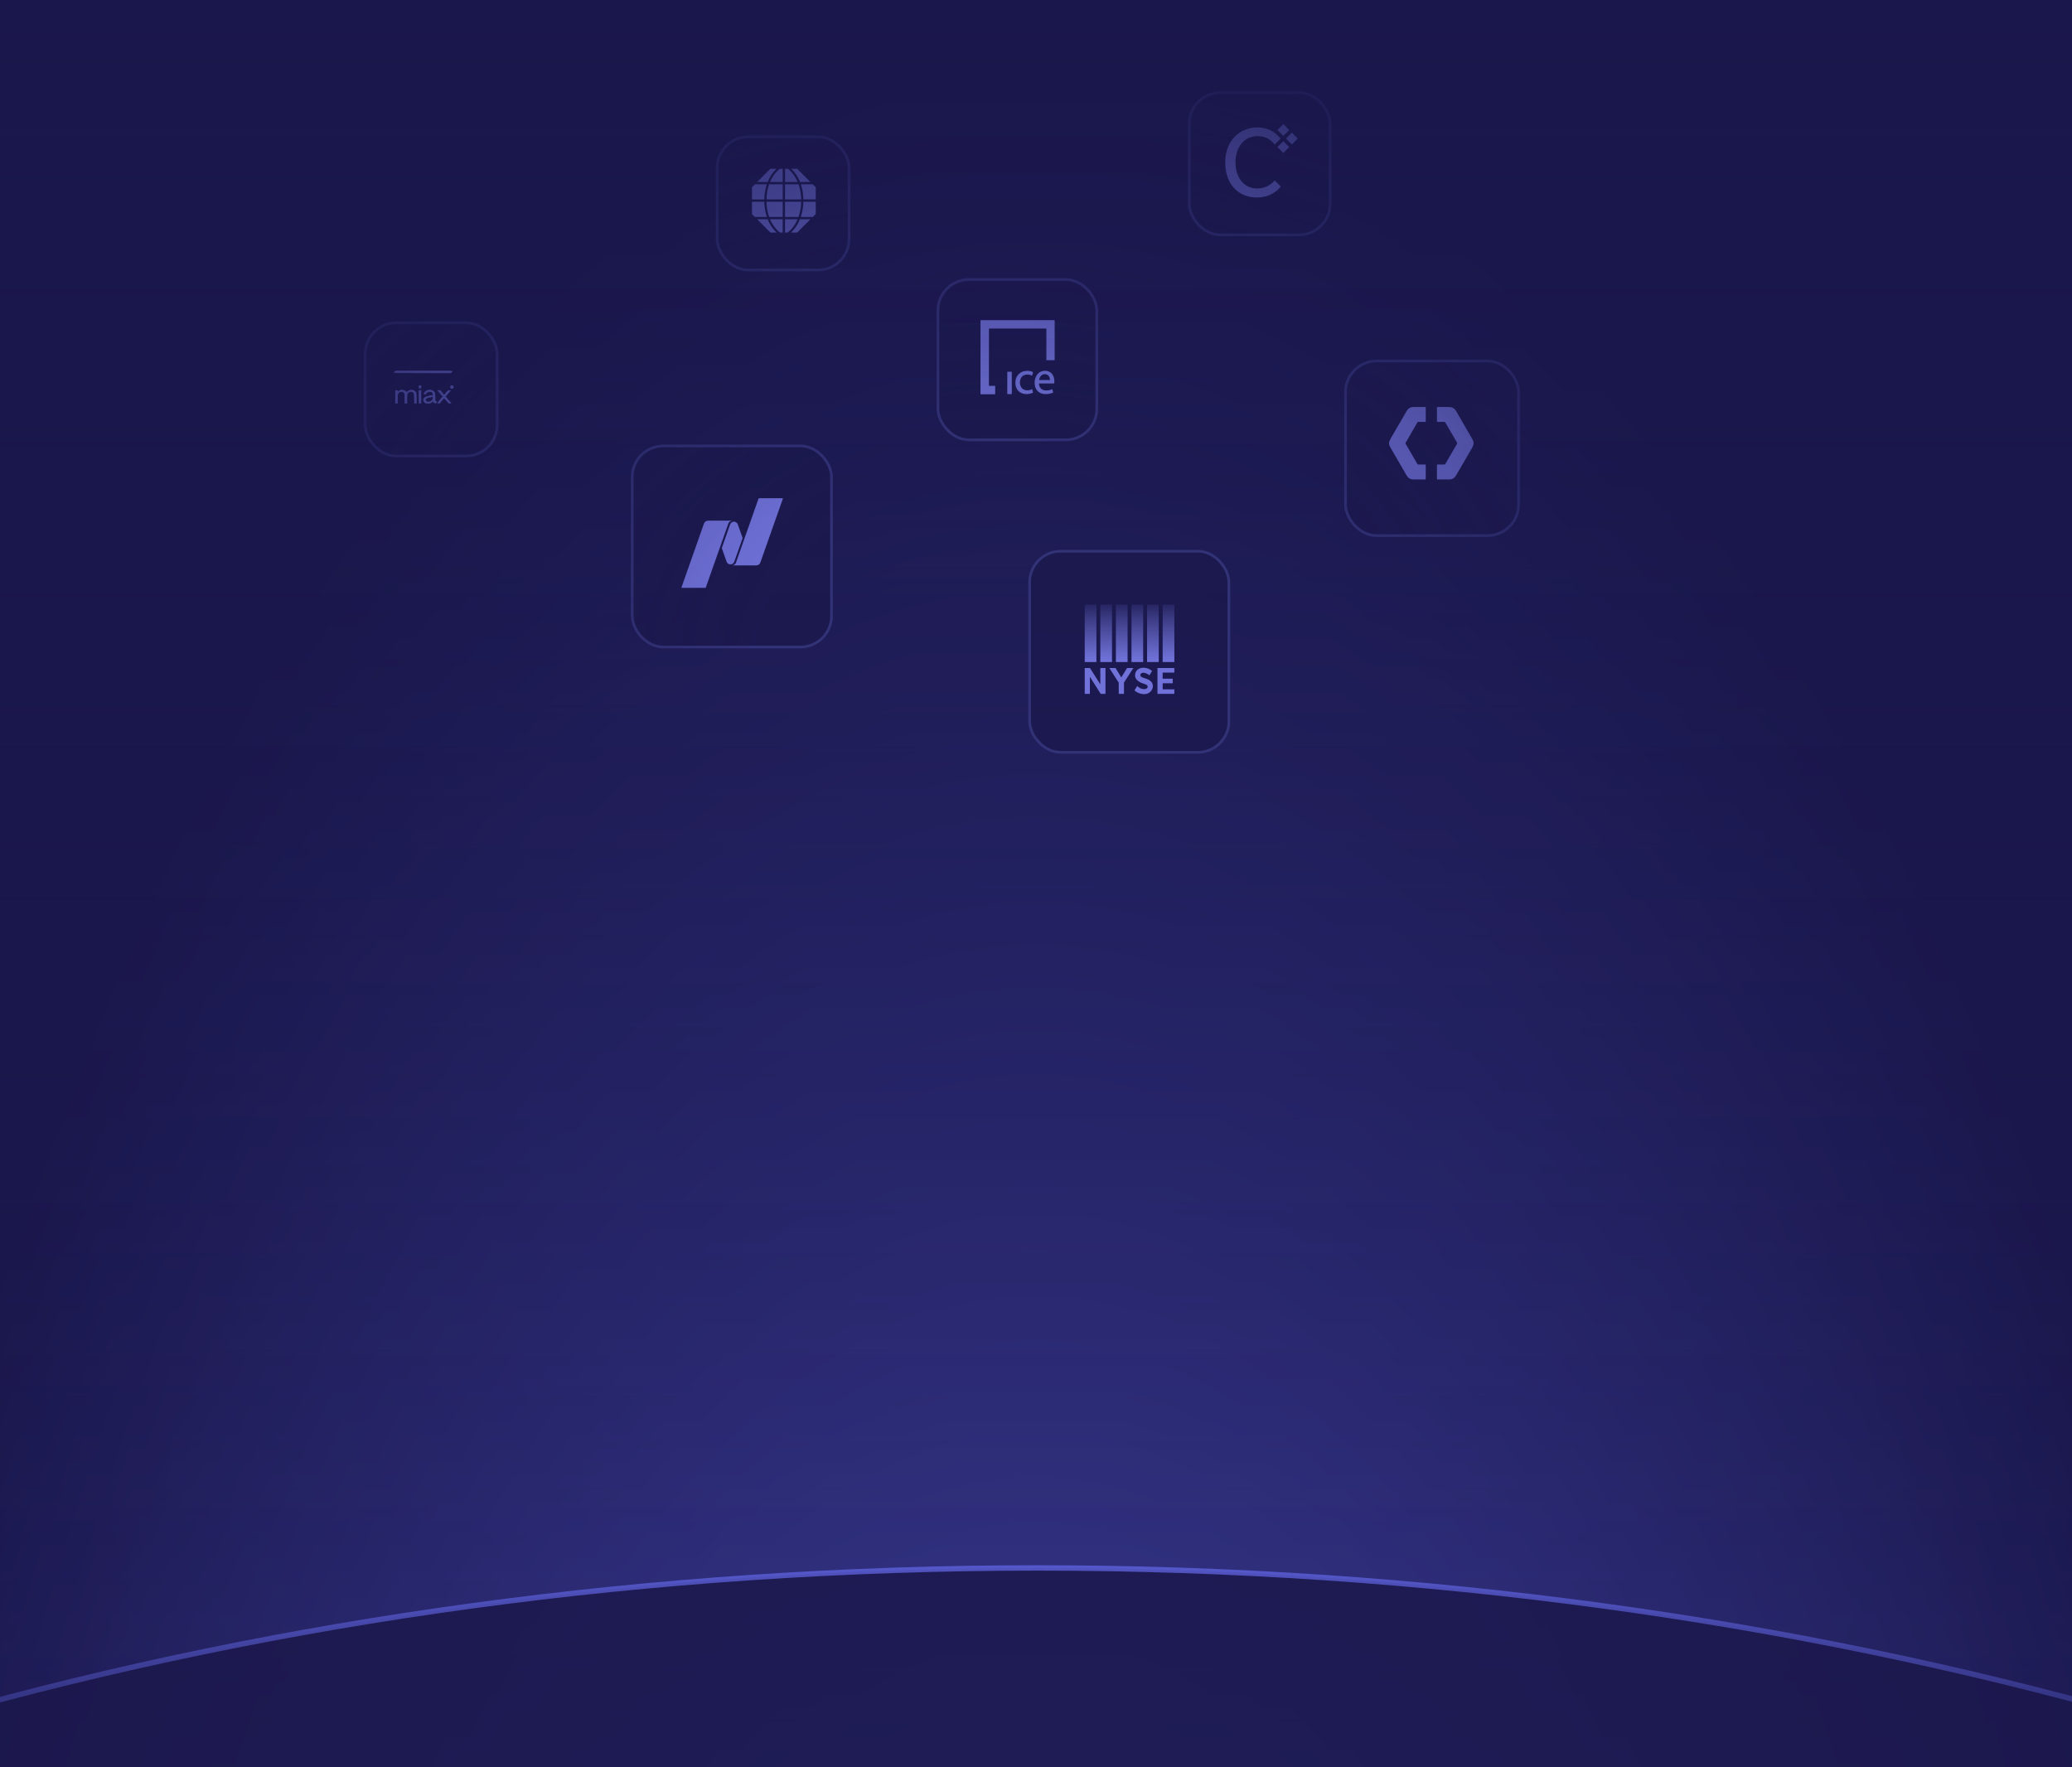 <svg xmlns="http://www.w3.org/2000/svg" width="768" height="655" fill="none"><g clip-path="url(#a)"><path fill="#1A174C" d="M0 0h768v655H0z"/><path fill="url(#b)" d="M0 0h768v655H0z"/><path fill="url(#c)" fill-opacity=".8" d="M0 0h768v655H0z"/><path fill="#1B184D" fill-opacity=".85" stroke="url(#d)" stroke-width="2" d="M1423.5 1271.67c0-190.52-116.14-363.118-304.16-488.137C931.32 658.52 671.519 581.165 384.5 581.165c-287.019 0-546.82 77.355-734.837 202.368C-538.362 908.552-654.5 1081.15-654.5 1271.67c0 190.51 116.138 363.11 304.163 488.13 188.017 125.01 447.818 202.37 734.837 202.37 287.019 0 546.82-77.36 734.84-202.37 188.02-125.02 304.16-297.62 304.16-488.13Z"/><mask id="f" width="535" height="579" x="105" y="-47" maskUnits="userSpaceOnUse" style="mask-type:alpha"><ellipse cx="372.5" cy="242.5" fill="url(#e)" rx="267.5" ry="289.5"/></mask><g mask="url(#f)"><g filter="url(#g)"><rect width="65.132" height="65.719" x="498.221" y="132.312" fill="#1B184D" fill-opacity=".8" rx="12"/><rect width="64.132" height="64.719" x="498.721" y="132.812" stroke="#6568CB" stroke-opacity=".32" rx="11.5"/></g><path fill="#7072D9" fill-rule="evenodd" d="M528.308 150.863c.039 0 .078.008.15.016v1.758c-.001 1.174-.005 2.348.002 3.522.001.172-.052.222-.218.22-.85-.006-1.701 0-2.551-.005-.146-.001-.235.049-.308.176-.612 1.065-1.228 2.127-1.844 3.19-.854 1.473-1.708 2.945-2.567 4.415-.061.105-.05.184.005.277.846 1.455 1.691 2.911 2.536 4.366.624 1.074 1.25 2.147 1.869 3.224.068.118.149.153.276.153.851-.004 1.701.004 2.552-.006.201-.002.251.07.25.259-.006 1.674-.007 3.348.001 5.022.001.205-.057.264-.262.262-1.465-.008-2.93.003-4.394-.006-1.12-.007-1.908-.571-2.455-1.514-.868-1.497-1.735-2.995-2.601-4.493-.612-1.057-1.223-2.114-1.832-3.173-.602-1.047-1.229-2.081-1.791-3.15-.324-.617-.345-1.322-.076-1.96.284-.673.671-1.304 1.034-1.94.676-1.184 1.366-2.358 2.051-3.536.869-1.494 1.738-2.989 2.609-4.483.298-.512.56-1.054.915-1.524.522-.692 1.252-1.062 2.132-1.068 1.506-.009 3.011-.003 4.517-.002Zm8.865.001c1.138.005 1.974.521 2.538 1.51.565.991 1.152 1.97 1.726 2.957.58.999 1.155 2.002 1.733 3.002.636 1.098 1.274 2.194 1.908 3.292.278.48.566.955.818 1.449.362.707.403 1.459.102 2.185-.215.52-.527 1-.809 1.491-.956 1.661-1.915 3.32-2.877 4.978-.837 1.444-1.68 2.885-2.518 4.329-.228.394-.469.775-.838 1.06-.494.38-1.046.591-1.673.591-1.485 0-2.97-.002-4.455.003-.154 0-.212-.039-.211-.203.004-1.707.003-3.415-.002-5.122 0-.168.059-.218.224-.216.831.007 1.661-.003 2.491.007.19.003.301-.048.4-.22.791-1.386 1.592-2.767 2.394-4.148.639-1.102 1.283-2.201 1.931-3.298.092-.157.096-.279.002-.44-.794-1.353-1.578-2.712-2.366-4.07-.669-1.154-1.341-2.308-2.008-3.463-.074-.129-.175-.164-.317-.164-.85.005-1.701 0-2.551.005-.146.001-.199-.039-.199-.194.006-1.708.004-3.415.004-5.122 0-.06.008-.119.014-.201h.205c1.445 0 2.89-.005 4.334.002Z" clip-rule="evenodd"/><g filter="url(#h)"><rect width="49.909" height="50.358" x="265.313" y="49.222" fill="#1B184D" fill-opacity=".8" rx="12"/><rect width="48.909" height="49.358" x="265.813" y="49.722" stroke="#6568CB" stroke-opacity=".32" rx="11.5"/></g><path fill="#7072D9" fill-rule="evenodd" d="M285.506 62.559h2.302l-.667.678-.623.734-.567.789-.527.845-.459.9-.167.389-.249.567h-3.884l4.841-4.901Zm3.536 0h1.068v4.906h-4.701l.389-.845.027-.041.415-.763.471-.748.527-.707.555-.652.612-.611.637-.541Zm1.931 0h1.068l.637.541.597.611.568.652.511.707.486.748.249.485.181.319.389.845h-4.686v-4.906Zm2.302 0h2.22l4.897 4.906h-3.87l-.401-.956-.471-.9-.515-.845-.567-.789-.623-.734-.67-.684Zm-13.458 5.751h4.411l-.305 1.052-.263 1.081v.056l-.181 1.067-.126 1.151v.015l-.055 1.192h-4.575V69.417l1.094-1.107Zm5.259 0h5.037v5.611h-6.008l.055-1.204.138-1.151.096-.582.097-.555.263-1.081.322-1.037Zm5.897 0h5.022l.319 1.04.263 1.081.194 1.137.125 1.151.071 1.204h-5.994v-5.614Zm5.868 0h4.411l1.111 1.107v4.503h-4.592l-.056-1.192-.041-.292-.081-.874-.194-1.122-.166-.722-.082-.359-.31-1.049Zm-18.118 6.458h4.577v.015l.056 1.192.126 1.137v.026l.111.637.082.485.181.83.07.263.112.359.207.707h-4.455l-1.067-1.067v-4.585Zm5.382 0h6.008v5.654h-5.022l-.112-.359-.166-.514-.237-.9-.193-.929-.082-.582-.056-.374-.096-.985-.044-1.011Zm6.868 0h5.979l-.041 1.011-.097.985-.137.956-.015.026-.181.9-.237.9-.167.514-.111.359h-4.993v-5.652Zm6.798 0h4.592v4.559l-1.097 1.096h-4.454l.207-.707.111-.359.056-.263.193-.83.193-1.122.126-1.163.073-1.21Zm-17.121 6.499h3.899l.36.818.401.789.43.748.471.707.512.666.333.374.223.248.582.582h-2.288l-2.469-2.466-2.454-2.466Zm4.771 0h4.689v4.933h-.997l-.653-.541-.055-.056-.556-.555-.582-.652-.026-.056-.501-.666-.485-.748-.445-.804-.193-.43-.196-.427Zm5.552 0h4.648l-.193.43-.193.429-.445.804-.485.748-.501.666-.026.056-.582.652-.208.207-.403.4-.653.541h-.956v-4.933h-.003Zm5.52 0h3.911l-2.469 2.466-2.469 2.466h-2.287l.582-.582.555-.623.512-.666.471-.707.43-.748.375-.722.026-.07.208-.485.155-.33Z" clip-rule="evenodd"/><g filter="url(#i)"><rect width="74.863" height="75.538" x="381.138" y="202.814" fill="#1B184D" fill-opacity=".8" rx="12"/><rect width="73.863" height="74.538" x="381.638" y="203.314" stroke="#6568CB" stroke-opacity=".32" rx="11.5"/></g><path fill="url(#j)" fill-rule="evenodd" d="M402.063 224.075h4.333v21.317h-4.333v-21.317Zm5.777 0h4.332v21.317h-4.332v-21.317Zm10.112 0h-4.335v21.317h4.335v-21.317Zm1.442 0h4.334v21.317h-4.334v-21.317Zm15.887 0h-4.332v21.317h4.332v-21.317Zm-10.109 0h4.334v21.317h-4.334v-21.317Z" clip-rule="evenodd"/><path fill="#7072D9" d="M424.522 251.46c-1.288-.382-1.841-.626-1.841-1.249v-.028c0-.461.454-.828 1.074-.828.742 0 1.509.352 2.285.936l1.004-1.577c-.89-.776-1.982-1.21-3.262-1.21-1.795 0-3.076 1.143-3.076 2.869v.027c0 1.263 1.165 2.345 2.912 2.91 1.355.438 1.776.689 1.776 1.221v.026c0 .557-.632.886-1.273.886-1.003 0-1.832-.446-2.62-1.153l-1.016 1.596c1.036.94 2.321 1.408 3.6 1.408 1.893 0 3.223-1.427 3.223-2.951v-.027c-.001-1.393-1.011-2.329-2.786-2.856ZM430.949 255.501v-2.256h3.727v-1.688h-3.727v-2.258h4.331v-1.686h-6.258v9.575h6.258v-1.687h-4.331ZM407.837 247.613v6.031l-3.834-6.031h-1.94v9.575h1.912v-6.313l4.017 6.313h1.76v-9.575h-1.915ZM417.754 247.613l-2.131 3.471-2.136-3.471h-2.307l3.487 5.428v4.147h1.943v-4.184l3.468-5.391h-2.324Z"/><g filter="url(#k)"><rect width="59.891" height="60.43" x="347.146" y="102.098" fill="#1B184D" fill-opacity=".8" rx="12"/><rect width="58.891" height="59.43" x="347.646" y="102.598" stroke="#6568CB" stroke-opacity=".32" rx="11.5"/></g><path fill="#7072D9" d="M363.431 132.393v-13.57c0-.115.056-.173.168-.173h27.154c.11 0 .165.055.165.163v14.549c0 .099-.051.148-.153.148-.924 0-1.849-.002-2.772.003-.116 0-.149-.025-.149-.146.004-3.809.003-7.618.003-11.427 0-.187.023-.167-.168-.167h-20.956c-.112 0-.168.058-.168.172v20.898c0 .114.056.171.169.171.672 0 1.344.002 2.015-.002.108-.001.145.021.144.138-.005.951-.004 1.902 0 2.854 0 .105-.025.136-.134.135-1.724-.003-3.448-.004-5.172 0-.121 0-.148-.036-.148-.152.003-4.531.002-9.062.002-13.594ZM387.929 142.126c-.9 0-1.801.002-2.702-.003-.106 0-.124.025-.116.129.042.539.172 1.048.496 1.49.398.545.951.839 1.607.926.941.124 1.857.012 2.734-.363.091-.039.128-.038.152.072.074.348.157.695.245 1.04.021.081-.004.107-.07.136-.595.258-1.217.408-1.862.473-.515.053-1.029.063-1.545 0-1.724-.21-2.999-1.429-3.285-3.147-.187-1.13-.093-2.23.399-3.273.508-1.077 1.324-1.808 2.505-2.069.973-.214 1.915-.131 2.774.425.607.391.992.96 1.241 1.626.298.797.376 1.619.261 2.462-.013.094-.064.077-.119.077h-2.714l-.001-.001Zm-.766-1.258c.64 0 1.28-.002 1.92.001.086 0 .115-.015.106-.108-.022-.224-.047-.447-.11-.664-.15-.527-.419-.971-.93-1.216-.679-.325-1.717-.292-2.369.496-.34.41-.528.888-.634 1.403-.02.098.035.088.096.088h1.921Z"/><path fill="#7072D9" d="M376.352 141.838c.003-.983.243-1.897.829-2.698.641-.878 1.52-1.389 2.578-1.592.972-.186 1.929-.116 2.863.227.218.081.294.232.228.454-.091.304-.183.608-.267.914-.025.09-.038.111-.138.062-.91-.453-1.853-.525-2.803-.16-.707.272-1.165.814-1.4 1.526-.324.978-.299 1.945.216 2.857.445.787 1.156 1.175 2.047 1.242.695.053 1.357-.089 1.986-.384.101-.047.124-.029.146.076.074.36.159.719.245 1.076.018.077.003.114-.072.15-.473.228-.975.353-1.491.424-.702.096-1.402.094-2.09-.1-1.453-.409-2.345-1.37-2.729-2.817-.109-.411-.152-.831-.148-1.256v-.001ZM375.031 141.944c0 1.335-.001 2.671.002 4.007 0 .092-.014.123-.116.122-.485-.006-.971-.005-1.456 0-.089.001-.107-.023-.107-.108.002-2.683.002-5.366 0-8.049 0-.086.014-.119.111-.118.485.005.971.005 1.456 0 .095-.001.112.028.112.116-.003 1.343-.002 2.687-.002 4.03Z"/><g filter="url(#l)"><rect width="53.21" height="53.689" x="440.309" y="32.855" fill="#1B184D" fill-opacity=".8" rx="12"/><rect width="52.21" height="52.689" x="440.809" y="33.355" stroke="#6568CB" stroke-opacity=".32" rx="11.5"/></g><path fill="#7072D9" d="m475.672 56.708-2.19-2.191 2.19-2.191 2.19 2.191-2.19 2.191Zm.003-6.33-2.191-2.191 2.192-2.19 2.189 2.19-2.19 2.191Zm3.164 3.166-2.192-2.19 1.218-1.214.973-.976 2.19 2.19-2.189 2.19Z"/><path fill="#7072D9" d="M466.022 69.855c-4.893 0-8.073-3.936-8.073-9.7 0-5.764 3.341-9.704 8.189-9.704 3.558 0 5.14 1.803 6.374 3.09l2.186-2.194c-1.17-1.194-3.497-4.117-8.676-4.117-6.403 0-11.888 4.812-11.888 12.964 0 8.149 4.929 13 11.728 13 5.052 0 7.797-2.679 8.873-4.052l-2.27-2.274c-.986 1.153-3.09 2.986-6.443 2.986Z"/><g filter="url(#m)"><rect width="49.909" height="50.358" x="134.851" y="118.154" fill="#1B184D" fill-opacity=".8" rx="12"/><rect width="48.909" height="49.358" x="135.351" y="118.654" stroke="#6568CB" stroke-opacity=".32" rx="11.5"/></g><g clip-path="url(#n)"><mask id="o" width="24" height="14" x="145.066" y="136.527" fill="#000" maskUnits="userSpaceOnUse"><path fill="#fff" d="M145.066 136.527h24v14h-24z"/><path fill-rule="evenodd" d="M146.362 137.793c-.13.146-.263.297-.295.335-.047.056 2.066.069 10.519.068l10.577-.003.218-.26c.12-.143.24-.293.268-.333.041-.059-1.872-.073-10.5-.073h-10.55l-.237.266Zm8.981 5.191c-.023.02-.042.221-.042.447v.409h.747v-.894h-.332c-.182 0-.351.017-.373.038Zm-6.764 1.644c-.399.07-.812.32-1.046.631l-.202.27v-.795h-.747v4.693h.747v-1.526c0-1.741.039-1.958.424-2.341.725-.722 1.977-.513 2.247.375.042.138.068.851.068 1.858l.001 1.634h.738l.02-1.634.02-1.634.169-.288c.355-.603 1.019-.868 1.733-.69.268.067.575.34.722.643.093.191.112.463.134 1.913l.026 1.69h.678l-.019-1.83c-.018-1.791-.021-1.835-.167-2.125-.293-.582-.876-.882-1.691-.87-.646.009-1.229.303-1.563.789-.092.133-.149.174-.168.121-.073-.205-.413-.565-.65-.688-.144-.075-.429-.164-.632-.197-.415-.068-.453-.068-.842.001Zm10.145.015c-.634.122-1.183.508-1.437 1.009-.181.357-.16.411.175.456.161.021.301.017.312-.011.01-.027.103-.181.205-.341.28-.437.631-.603 1.276-.602.592.001.826.093 1.066.418.209.283.295.95.123.95-.277 0-2.164.419-2.498.555-.825.336-1.136.926-.865 1.639.401 1.058 2.51 1.089 3.298.048.13-.171.153-.182.185-.087.144.412.391.648.755.718.176.035.217.015.42-.208.124-.135.225-.263.225-.282 0-.02-.072-.037-.161-.037-.094 0-.235-.067-.342-.163l-.182-.163v-1.139c0-1.537-.083-1.907-.521-2.324-.255-.244-.55-.376-1.003-.451-.443-.074-.584-.072-1.031.015Zm-3.408 2.424.016 2.332.358.017.358.017v-4.699h-.748l.016 2.333Zm7.467-1.732c.284.33.72.832.97 1.115l.454.514-1.028 1.19c-.565.654-1.028 1.208-1.028 1.231 0 .023.178.042.395.042h.395l.49-.573c.269-.314.649-.755.845-.979l.355-.407.824.957c.453.526.858.968.9.982.041.014.236.019.432.009l.357-.017-1.032-1.201c-.568-.661-1.033-1.214-1.033-1.229 0-.015.393-.48.874-1.034.481-.553.902-1.05.937-1.106.058-.093.031-.099-.358-.083l-.421.016-.676.782c-.371.431-.709.813-.751.851-.06.055-.232-.113-.817-.796l-.741-.865h-.859l.516.601Zm-3.426 1.889c-1.006.213-1.374.371-1.526.659-.131.248-.126.4.02.688.159.316.416.434.939.432.953-.003 1.661-.647 1.728-1.573.036-.49.117-.475-1.161-.206ZM167.425 142.949c-.207.029-.379.157-.449.332-.041.102-.041.233 0 .335.081.202.292.336.53.336.238 0 .448-.134.529-.336.041-.102.041-.233 0-.335-.028-.07-.073-.134-.132-.187-.073-.067-.159-.11-.262-.134-.043-.01-.06-.012-.12-.013-.039-.001-.081 0-.096.002Zm.017.101c-.072.011-.149.04-.206.079-.112.076-.175.19-.176.318 0 .102.037.19.111.267.053.055.14.103.223.123.038.009.053.011.112.011.059 0 .072-.002.111-.011.137-.033.25-.121.302-.236.043-.094.043-.21 0-.304-.018-.04-.053-.09-.086-.122-.052-.051-.135-.095-.214-.114-.045-.012-.135-.017-.177-.011Zm-.166.139c-.001.003-.001.121-.001.263l.001.259.058.001.058.001.001-.103.001-.103h.088c.132 0 .133.002.134.125l.001.079h.118v-.092c0-.079-.001-.095-.008-.11-.008-.019-.024-.034-.044-.044l-.013-.006.01-.004c.035-.017.062-.054.07-.094.015-.085-.049-.16-.147-.173-.046-.006-.324-.005-.327.001Zm.119.091c-.001.002-.003.033-.003.069v.067l.1-.002c.11-.001.111-.001.133-.028.013-.015.013-.063 0-.079-.022-.027-.023-.027-.13-.028-.053-.001-.098 0-.1.001Z" clip-rule="evenodd"/></mask><path fill="#7072D9" fill-rule="evenodd" d="M146.362 137.793c-.13.146-.263.297-.295.335-.047.056 2.066.069 10.519.068l10.577-.003.218-.26c.12-.143.24-.293.268-.333.041-.059-1.872-.073-10.5-.073h-10.55l-.237.266Zm8.981 5.191c-.023.02-.042.221-.042.447v.409h.747v-.894h-.332c-.182 0-.351.017-.373.038Zm-6.764 1.644c-.399.07-.812.32-1.046.631l-.202.27v-.795h-.747v4.693h.747v-1.526c0-1.741.039-1.958.424-2.341.725-.722 1.977-.513 2.247.375.042.138.068.851.068 1.858l.001 1.634h.738l.02-1.634.02-1.634.169-.288c.355-.603 1.019-.868 1.733-.69.268.067.575.34.722.643.093.191.112.463.134 1.913l.026 1.69h.678l-.019-1.83c-.018-1.791-.021-1.835-.167-2.125-.293-.582-.876-.882-1.691-.87-.646.009-1.229.303-1.563.789-.092.133-.149.174-.168.121-.073-.205-.413-.565-.65-.688-.144-.075-.429-.164-.632-.197-.415-.068-.453-.068-.842.001Zm10.145.015c-.634.122-1.183.508-1.437 1.009-.181.357-.16.411.175.456.161.021.301.017.312-.011.01-.027.103-.181.205-.341.28-.437.631-.603 1.276-.602.592.001.826.093 1.066.418.209.283.295.95.123.95-.277 0-2.164.419-2.498.555-.825.336-1.136.926-.865 1.639.401 1.058 2.51 1.089 3.298.048.13-.171.153-.182.185-.087.144.412.391.648.755.718.176.035.217.015.42-.208.124-.135.225-.263.225-.282 0-.02-.072-.037-.161-.037-.094 0-.235-.067-.342-.163l-.182-.163v-1.139c0-1.537-.083-1.907-.521-2.324-.255-.244-.55-.376-1.003-.451-.443-.074-.584-.072-1.031.015Zm-3.408 2.424.016 2.332.358.017.358.017v-4.699h-.748l.016 2.333Zm7.467-1.732c.284.33.72.832.97 1.115l.454.514-1.028 1.19c-.565.654-1.028 1.208-1.028 1.231 0 .023.178.042.395.042h.395l.49-.573c.269-.314.649-.755.845-.979l.355-.407.824.957c.453.526.858.968.9.982.041.014.236.019.432.009l.357-.017-1.032-1.201c-.568-.661-1.033-1.214-1.033-1.229 0-.015.393-.48.874-1.034.481-.553.902-1.05.937-1.106.058-.093.031-.099-.358-.083l-.421.016-.676.782c-.371.431-.709.813-.751.851-.06.055-.232-.113-.817-.796l-.741-.865h-.859l.516.601Zm-3.426 1.889c-1.006.213-1.374.371-1.526.659-.131.248-.126.4.02.688.159.316.416.434.939.432.953-.003 1.661-.647 1.728-1.573.036-.49.117-.475-1.161-.206ZM167.425 142.949c-.207.029-.379.157-.449.332-.041.102-.041.233 0 .335.081.202.292.336.53.336.238 0 .448-.134.529-.336.041-.102.041-.233 0-.335-.028-.07-.073-.134-.132-.187-.073-.067-.159-.11-.262-.134-.043-.01-.06-.012-.12-.013-.039-.001-.081 0-.096.002Zm.017.101c-.072.011-.149.04-.206.079-.112.076-.175.19-.176.318 0 .102.037.19.111.267.053.055.14.103.223.123.038.009.053.011.112.011.059 0 .072-.002.111-.011.137-.033.25-.121.302-.236.043-.094.043-.21 0-.304-.018-.04-.053-.09-.086-.122-.052-.051-.135-.095-.214-.114-.045-.012-.135-.017-.177-.011Zm-.166.139c-.001.003-.001.121-.001.263l.001.259.058.001.058.001.001-.103.001-.103h.088c.132 0 .133.002.134.125l.001.079h.118v-.092c0-.079-.001-.095-.008-.11-.008-.019-.024-.034-.044-.044l-.013-.006.01-.004c.035-.017.062-.054.07-.094.015-.085-.049-.16-.147-.173-.046-.006-.324-.005-.327.001Zm.119.091c-.001.002-.003.033-.003.069v.067l.1-.002c.11-.001.111-.001.133-.028.013-.015.013-.063 0-.079-.022-.027-.023-.027-.13-.028-.053-.001-.098 0-.1.001Z" clip-rule="evenodd"/><path stroke="#7072D9" stroke-width=".2" d="M146.362 137.793c-.13.146-.263.297-.295.335-.047.056 2.066.069 10.519.068l10.577-.003.218-.26c.12-.143.24-.293.268-.333.041-.059-1.872-.073-10.5-.073h-10.55l-.237.266Zm8.981 5.191c-.023.02-.042.221-.042.447v.409h.747v-.894h-.332c-.182 0-.351.017-.373.038Zm-6.764 1.644c-.399.07-.812.32-1.046.631l-.202.27v-.795h-.747v4.693h.747v-1.526c0-1.741.039-1.958.424-2.341.725-.722 1.977-.513 2.247.375.042.138.068.851.068 1.858l.001 1.634h.738l.02-1.634.02-1.634.169-.288c.355-.603 1.019-.868 1.733-.69.268.067.575.34.722.643.093.191.112.463.134 1.913l.026 1.69h.678l-.019-1.83c-.018-1.791-.021-1.835-.167-2.125-.293-.582-.876-.882-1.691-.87-.646.009-1.229.303-1.563.789-.092.133-.149.174-.168.121-.073-.205-.413-.565-.65-.688-.144-.075-.429-.164-.632-.197-.415-.068-.453-.068-.842.001Zm10.145.015c-.634.122-1.183.508-1.437 1.009-.181.357-.16.411.175.456.161.021.301.017.312-.011.01-.027.103-.181.205-.341.28-.437.631-.603 1.276-.602.592.001.826.093 1.066.418.209.283.295.95.123.95-.277 0-2.164.419-2.498.555-.825.336-1.136.926-.865 1.639.401 1.058 2.51 1.089 3.298.048.13-.171.153-.182.185-.087.144.412.391.648.755.718.176.035.217.015.42-.208.124-.135.225-.263.225-.282 0-.02-.072-.037-.161-.037-.094 0-.235-.067-.342-.163l-.182-.163v-1.139c0-1.537-.083-1.907-.521-2.324-.255-.244-.55-.376-1.003-.451-.443-.074-.584-.072-1.031.015Zm-3.408 2.424.016 2.332.358.017.358.017v-4.699h-.748l.016 2.333Zm7.467-1.732c.284.33.72.832.97 1.115l.454.514-1.028 1.19c-.565.654-1.028 1.208-1.028 1.231 0 .023.178.042.395.042h.395l.49-.573c.269-.314.649-.755.845-.979l.355-.407.824.957c.453.526.858.968.9.982.041.014.236.019.432.009l.357-.017-1.032-1.201c-.568-.661-1.033-1.214-1.033-1.229 0-.015.393-.48.874-1.034.481-.553.902-1.05.937-1.106.058-.093.031-.099-.358-.083l-.421.016-.676.782c-.371.431-.709.813-.751.851-.06.055-.232-.113-.817-.796l-.741-.865h-.859l.516.601Zm-3.426 1.889c-1.006.213-1.374.371-1.526.659-.131.248-.126.4.02.688.159.316.416.434.939.432.953-.003 1.661-.647 1.728-1.573.036-.49.117-.475-1.161-.206ZM167.425 142.949c-.207.029-.379.157-.449.332-.041.102-.041.233 0 .335.081.202.292.336.53.336.238 0 .448-.134.529-.336.041-.102.041-.233 0-.335-.028-.07-.073-.134-.132-.187-.073-.067-.159-.11-.262-.134-.043-.01-.06-.012-.12-.013-.039-.001-.081 0-.096.002Zm.017.101c-.072.011-.149.04-.206.079-.112.076-.175.19-.176.318 0 .102.037.19.111.267.053.055.14.103.223.123.038.009.053.011.112.011.059 0 .072-.002.111-.011.137-.033.25-.121.302-.236.043-.094.043-.21 0-.304-.018-.04-.053-.09-.086-.122-.052-.051-.135-.095-.214-.114-.045-.012-.135-.017-.177-.011Zm-.166.139c-.001.003-.001.121-.001.263l.001.259.058.001.058.001.001-.103.001-.103h.088c.132 0 .133.002.134.125l.001.079h.118v-.092c0-.079-.001-.095-.008-.11-.008-.019-.024-.034-.044-.044l-.013-.006.01-.004c.035-.017.062-.054.07-.094.015-.085-.049-.16-.147-.173-.046-.006-.324-.005-.327.001Zm.119.091c-.001.002-.003.033-.003.069v.067l.1-.002c.11-.001.111-.001.133-.028.013-.015.013-.063 0-.079-.022-.027-.023-.027-.13-.028-.053-.001-.098 0-.1.001Z" clip-rule="evenodd" mask="url(#o)"/></g><g filter="url(#p)"><rect width="74.863" height="75.538" x="233.839" y="163.787" fill="#1B184D" fill-opacity=".8" rx="12"/><rect width="73.863" height="74.538" x="234.339" y="164.287" stroke="#6568CB" stroke-opacity=".32" rx="11.5"/></g><path fill="#7072D9" fill-rule="evenodd" d="M271.235 192.991c-.063.025-.096.042-.131.051-.588.151-.971.53-1.177 1.115-.694 1.977-1.392 3.952-2.088 5.928-2.066 5.864-4.133 11.729-6.199 17.593-.024.069-.047.138-.071.207-.689.001-1.378.003-2.066.003-2.318 0-4.636-.001-6.953-.001.218-.632.434-1.264.655-1.894 2.077-5.896 4.155-11.792 6.233-17.688.481-1.367.964-2.733 1.444-4.1.287-.816.835-1.214 1.68-1.214h8.673Zm18.82-8.321c.161 0 .162.046.116.178-2.775 7.865-5.548 15.73-8.322 23.595-.26.738-.835 1.132-1.636 1.132-2.837.001-5.674.001-8.511.001h-.203c.073-.024.123-.043.173-.056.567-.152.952-.513 1.152-1.078 1.356-3.845 2.71-7.691 4.065-11.537 1.421-4.031 2.842-8.061 4.26-12.093.039-.111.088-.141.198-.141 2.903.003 5.805.004 8.708-.001Zm-16.583 9.695c.588 1.65 1.166 3.304 1.751 4.955.026.075.024.138-.002.211-1.013 2.87-2.021 5.742-3.037 8.611-.233.658-.797 1.065-1.435 1.067-.634.002-1.213-.41-1.43-1.024-.581-1.641-1.158-3.283-1.739-4.924-.029-.084-.03-.157 0-.243.998-2.827 1.995-5.655 2.988-8.485.223-.634.619-1.053 1.284-1.155.688-.106 1.378.307 1.62.987Z" clip-rule="evenodd"/></g></g><defs><filter id="g" width="77.133" height="77.72" x="492.221" y="127.312" color-interpolation-filters="sRGB" filterUnits="userSpaceOnUse"><feFlood flood-opacity="0" result="BackgroundImageFix"/><feColorMatrix in="SourceAlpha" result="hardAlpha" values="0 0 0 0 0 0 0 0 0 0 0 0 0 0 0 0 0 0 127 0"/><feOffset dy="1"/><feGaussianBlur stdDeviation="3"/><feColorMatrix values="0 0 0 0 0.384 0 0 0 0 0.4 0 0 0 0 0.898 0 0 0 0.13 0"/><feBlend in2="BackgroundImageFix" result="effect1_dropShadow_44505_26754"/><feBlend in="SourceGraphic" in2="effect1_dropShadow_44505_26754" result="shape"/></filter><filter id="h" width="61.909" height="62.358" x="259.313" y="44.222" color-interpolation-filters="sRGB" filterUnits="userSpaceOnUse"><feFlood flood-opacity="0" result="BackgroundImageFix"/><feColorMatrix in="SourceAlpha" result="hardAlpha" values="0 0 0 0 0 0 0 0 0 0 0 0 0 0 0 0 0 0 127 0"/><feOffset dy="1"/><feGaussianBlur stdDeviation="3"/><feColorMatrix values="0 0 0 0 0.384 0 0 0 0 0.4 0 0 0 0 0.898 0 0 0 0.13 0"/><feBlend in2="BackgroundImageFix" result="effect1_dropShadow_44505_26754"/><feBlend in="SourceGraphic" in2="effect1_dropShadow_44505_26754" result="shape"/></filter><filter id="i" width="86.863" height="87.538" x="375.138" y="197.814" color-interpolation-filters="sRGB" filterUnits="userSpaceOnUse"><feFlood flood-opacity="0" result="BackgroundImageFix"/><feColorMatrix in="SourceAlpha" result="hardAlpha" values="0 0 0 0 0 0 0 0 0 0 0 0 0 0 0 0 0 0 127 0"/><feOffset dy="1"/><feGaussianBlur stdDeviation="3"/><feColorMatrix values="0 0 0 0 0.384 0 0 0 0 0.4 0 0 0 0 0.898 0 0 0 0.13 0"/><feBlend in2="BackgroundImageFix" result="effect1_dropShadow_44505_26754"/><feBlend in="SourceGraphic" in2="effect1_dropShadow_44505_26754" result="shape"/></filter><filter id="k" width="71.891" height="72.431" x="341.146" y="97.098" color-interpolation-filters="sRGB" filterUnits="userSpaceOnUse"><feFlood flood-opacity="0" result="BackgroundImageFix"/><feColorMatrix in="SourceAlpha" result="hardAlpha" values="0 0 0 0 0 0 0 0 0 0 0 0 0 0 0 0 0 0 127 0"/><feOffset dy="1"/><feGaussianBlur stdDeviation="3"/><feColorMatrix values="0 0 0 0 0.384 0 0 0 0 0.4 0 0 0 0 0.898 0 0 0 0.13 0"/><feBlend in2="BackgroundImageFix" result="effect1_dropShadow_44505_26754"/><feBlend in="SourceGraphic" in2="effect1_dropShadow_44505_26754" result="shape"/></filter><filter id="l" width="65.21" height="65.689" x="434.309" y="27.855" color-interpolation-filters="sRGB" filterUnits="userSpaceOnUse"><feFlood flood-opacity="0" result="BackgroundImageFix"/><feColorMatrix in="SourceAlpha" result="hardAlpha" values="0 0 0 0 0 0 0 0 0 0 0 0 0 0 0 0 0 0 127 0"/><feOffset dy="1"/><feGaussianBlur stdDeviation="3"/><feColorMatrix values="0 0 0 0 0.384 0 0 0 0 0.4 0 0 0 0 0.898 0 0 0 0.13 0"/><feBlend in2="BackgroundImageFix" result="effect1_dropShadow_44505_26754"/><feBlend in="SourceGraphic" in2="effect1_dropShadow_44505_26754" result="shape"/></filter><filter id="m" width="61.909" height="62.358" x="128.851" y="113.154" color-interpolation-filters="sRGB" filterUnits="userSpaceOnUse"><feFlood flood-opacity="0" result="BackgroundImageFix"/><feColorMatrix in="SourceAlpha" result="hardAlpha" values="0 0 0 0 0 0 0 0 0 0 0 0 0 0 0 0 0 0 127 0"/><feOffset dy="1"/><feGaussianBlur stdDeviation="3"/><feColorMatrix values="0 0 0 0 0.384 0 0 0 0 0.4 0 0 0 0 0.898 0 0 0 0.13 0"/><feBlend in2="BackgroundImageFix" result="effect1_dropShadow_44505_26754"/><feBlend in="SourceGraphic" in2="effect1_dropShadow_44505_26754" result="shape"/></filter><filter id="p" width="86.863" height="87.538" x="227.839" y="158.787" color-interpolation-filters="sRGB" filterUnits="userSpaceOnUse"><feFlood flood-opacity="0" result="BackgroundImageFix"/><feColorMatrix in="SourceAlpha" result="hardAlpha" values="0 0 0 0 0 0 0 0 0 0 0 0 0 0 0 0 0 0 127 0"/><feOffset dy="1"/><feGaussianBlur stdDeviation="3"/><feColorMatrix values="0 0 0 0 0.384 0 0 0 0 0.4 0 0 0 0 0.898 0 0 0 0.13 0"/><feBlend in2="BackgroundImageFix" result="effect1_dropShadow_44505_26754"/><feBlend in="SourceGraphic" in2="effect1_dropShadow_44505_26754" result="shape"/></filter><linearGradient id="c" x1="384" x2="384" y1="0" y2="1037.84" gradientUnits="userSpaceOnUse"><stop stop-color="#1A174C"/><stop offset="1" stop-color="#1A174C" stop-opacity="0"/></linearGradient><linearGradient id="d" x1="384.5" x2="384.5" y1="580.165" y2="829.573" gradientUnits="userSpaceOnUse"><stop stop-color="#6266E5" stop-opacity=".74"/><stop offset=".334" stop-color="#1B184D"/></linearGradient><linearGradient id="j" x1="427.346" x2="427.346" y1="244.643" y2="221.255" gradientUnits="userSpaceOnUse"><stop stop-color="#7072D9"/><stop offset=".646" stop-color="#7072D9" stop-opacity=".4"/><stop offset="1" stop-color="#7072D9" stop-opacity="0"/></linearGradient><radialGradient id="b" cx="0" cy="0" r="1" gradientTransform="matrix(0 -1172.88 487.483 0 384 1199.2)" gradientUnits="userSpaceOnUse"><stop stop-color="#8488F0"/><stop offset=".224" stop-color="#6266E5"/><stop offset=".367" stop-color="#4A4DBC" stop-opacity=".9"/><stop offset="1" stop-color="#1A174C"/></radialGradient><radialGradient id="e" cx="0" cy="0" r="1" gradientTransform="matrix(0 270.552 -384.157 0 372.5 243.02)" gradientUnits="userSpaceOnUse"><stop offset=".241" stop-color="#D9D9D9"/><stop offset="1" stop-color="#D9D9D9" stop-opacity="0"/></radialGradient><clipPath id="a"><path fill="#fff" d="M0 0h768v655H0z"/></clipPath><clipPath id="n"><path fill="#fff" d="M145.621 129.693h27.694v27.694H145.621z"/></clipPath></defs></svg>
